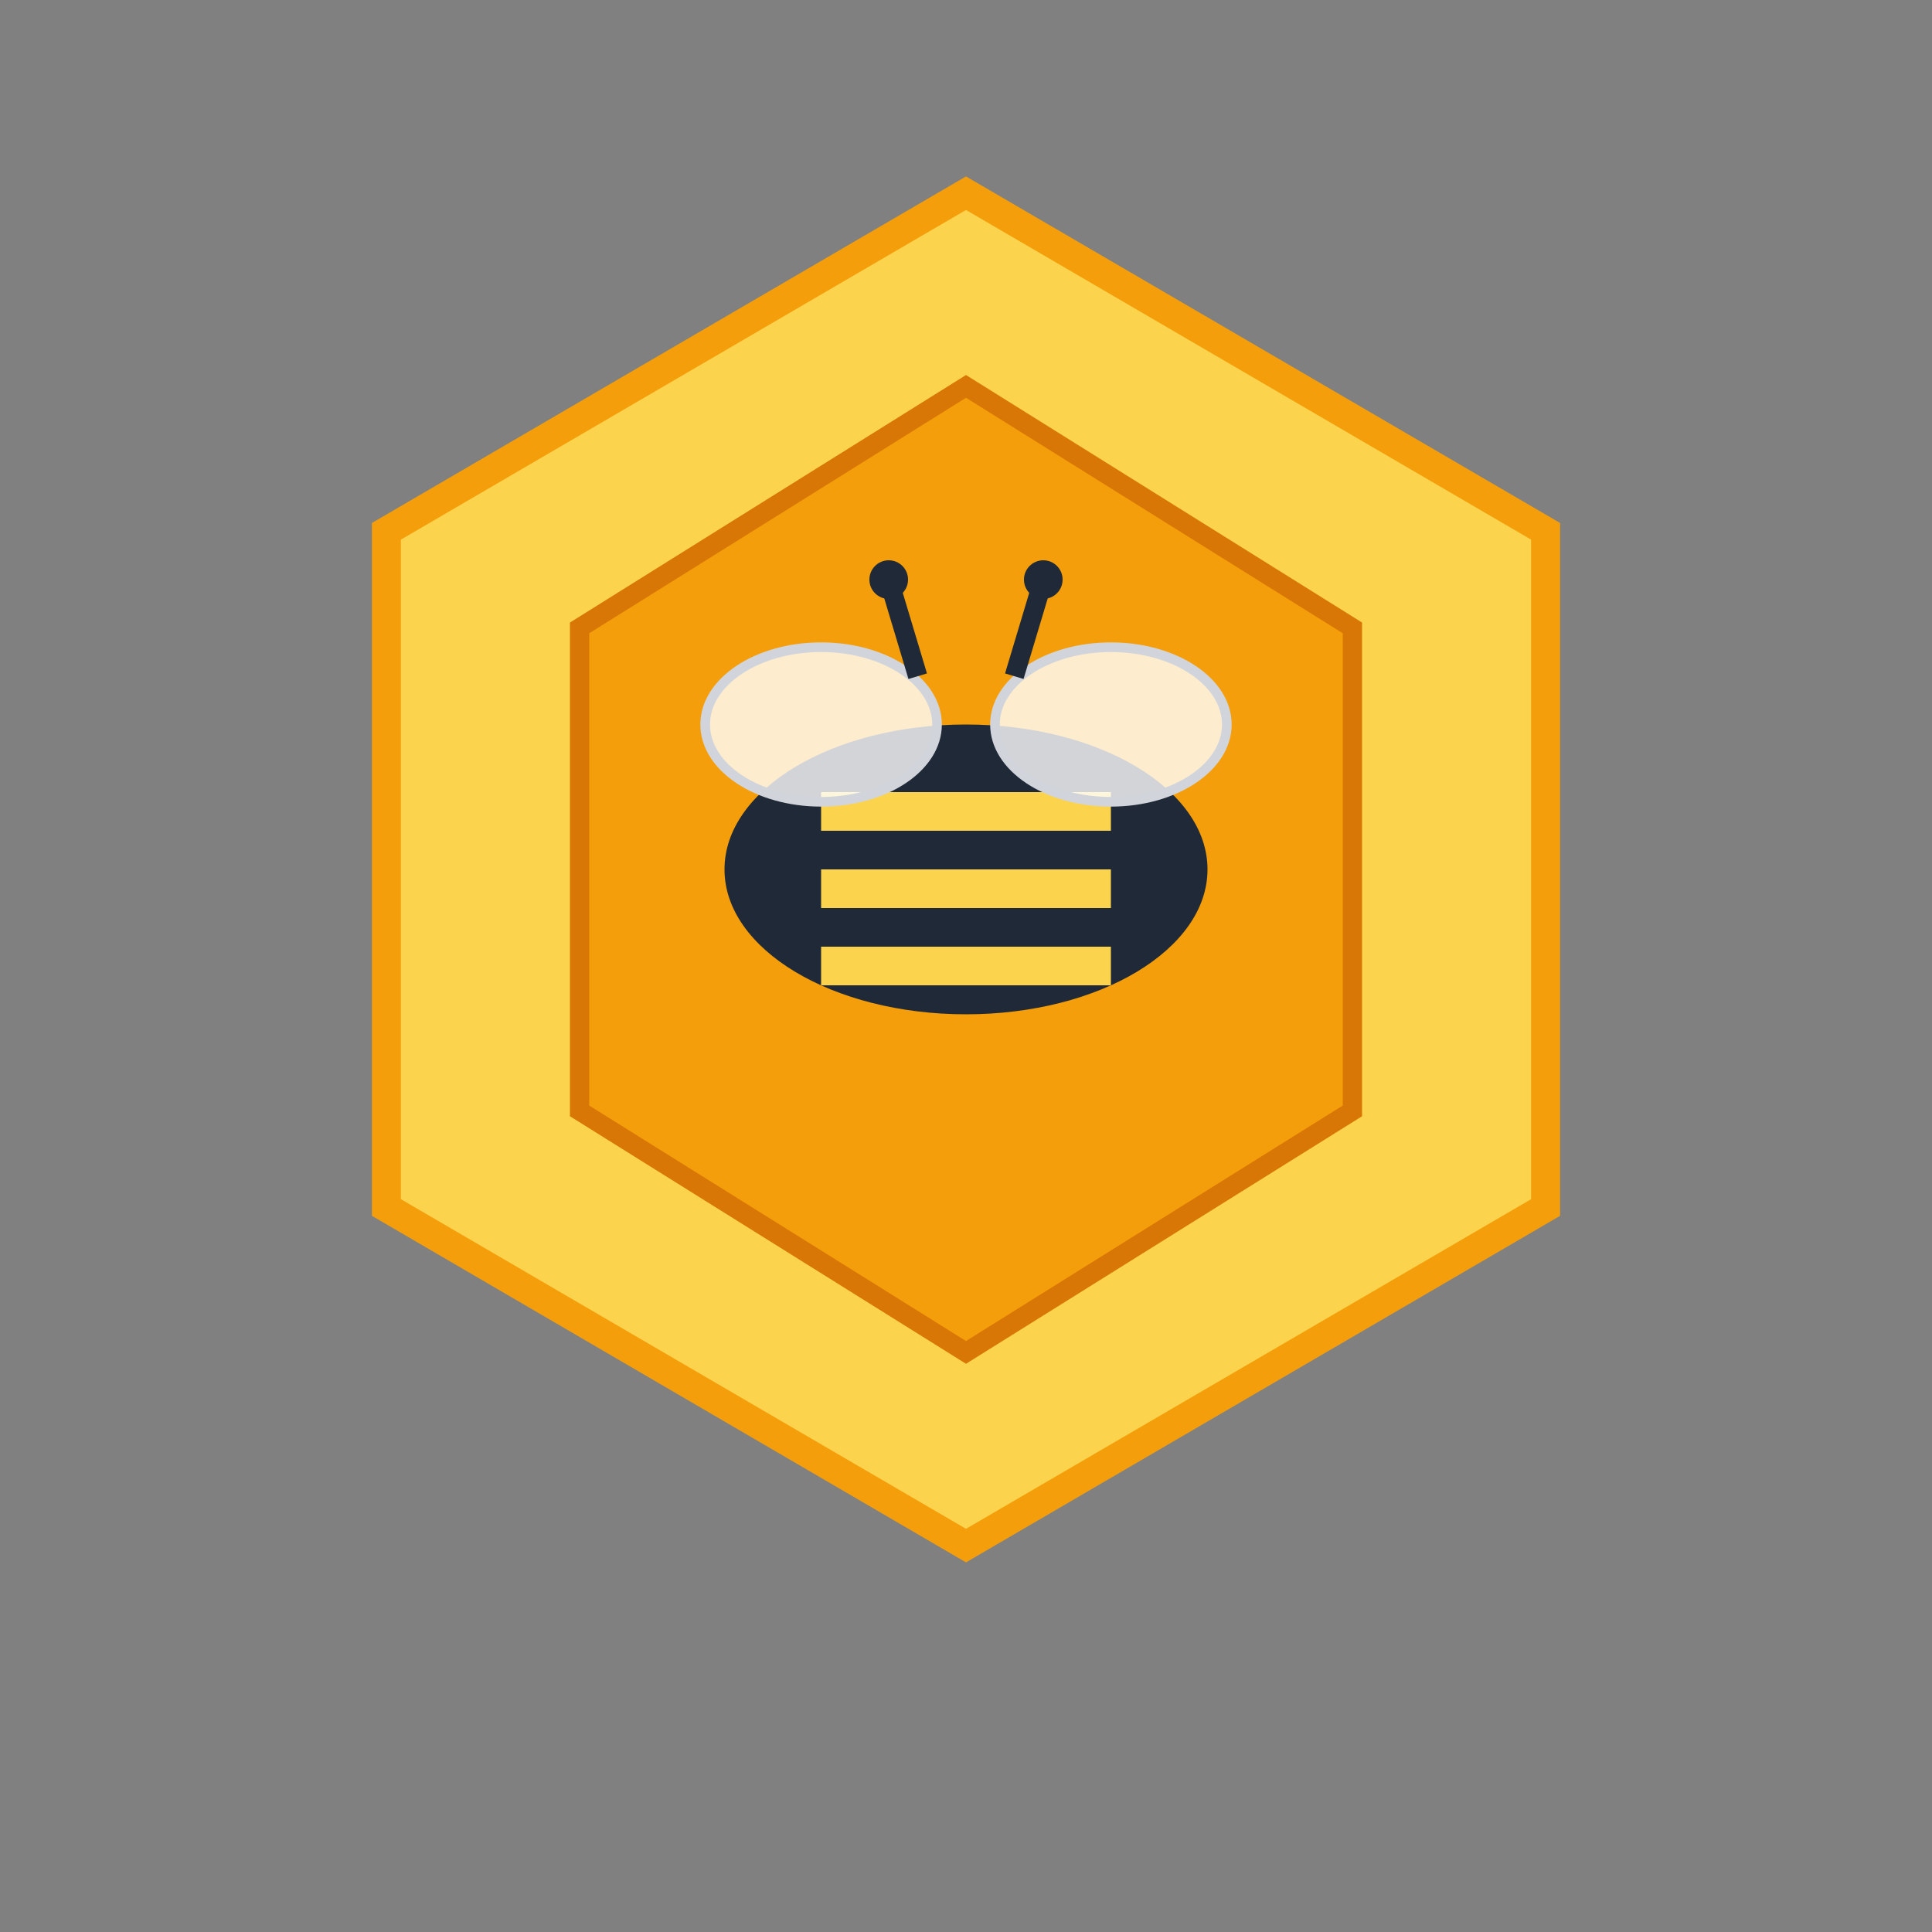<svg width="200" height="200" viewBox="0 0 200 200" xmlns="http://www.w3.org/2000/svg">
  <rect x="0" y="0" width="200" height="200" fill="#808080" stroke="none"/>
  <!-- Hexagon Background -->
  <polygon points="100,20 160,55 160,125 100,160 40,125 40,55" fill="#FCD34D" stroke="#F59E0B" stroke-width="3"/>
  
  <!-- Inner Hexagon -->
  <polygon points="100,40 140,65 140,115 100,140 60,115 60,65" fill="#F59E0B" stroke="#D97706" stroke-width="2"/>
  
  <!-- Bee Body -->
  <ellipse cx="100" cy="90" rx="25" ry="15" fill="#1F2937"/>
  
  <!-- Bee Stripes -->
  <rect x="85" y="82" width="30" height="4" fill="#FCD34D"/>
  <rect x="85" y="90" width="30" height="4" fill="#FCD34D"/>
  <rect x="85" y="98" width="30" height="4" fill="#FCD34D"/>
  
  <!-- Bee Wings -->
  <ellipse cx="85" cy="75" rx="12" ry="8" fill="rgba(255,255,255,0.8)" stroke="#D1D5DB" stroke-width="1"/>
  <ellipse cx="115" cy="75" rx="12" ry="8" fill="rgba(255,255,255,0.8)" stroke="#D1D5DB" stroke-width="1"/>
  
  <!-- Bee Antennae -->
  <line x1="95" y1="70" x2="92" y2="60" stroke="#1F2937" stroke-width="2"/>
  <line x1="105" y1="70" x2="108" y2="60" stroke="#1F2937" stroke-width="2"/>
  <circle cx="92" cy="60" r="2" fill="#1F2937"/>
  <circle cx="108" cy="60" r="2" fill="#1F2937"/>
</svg>